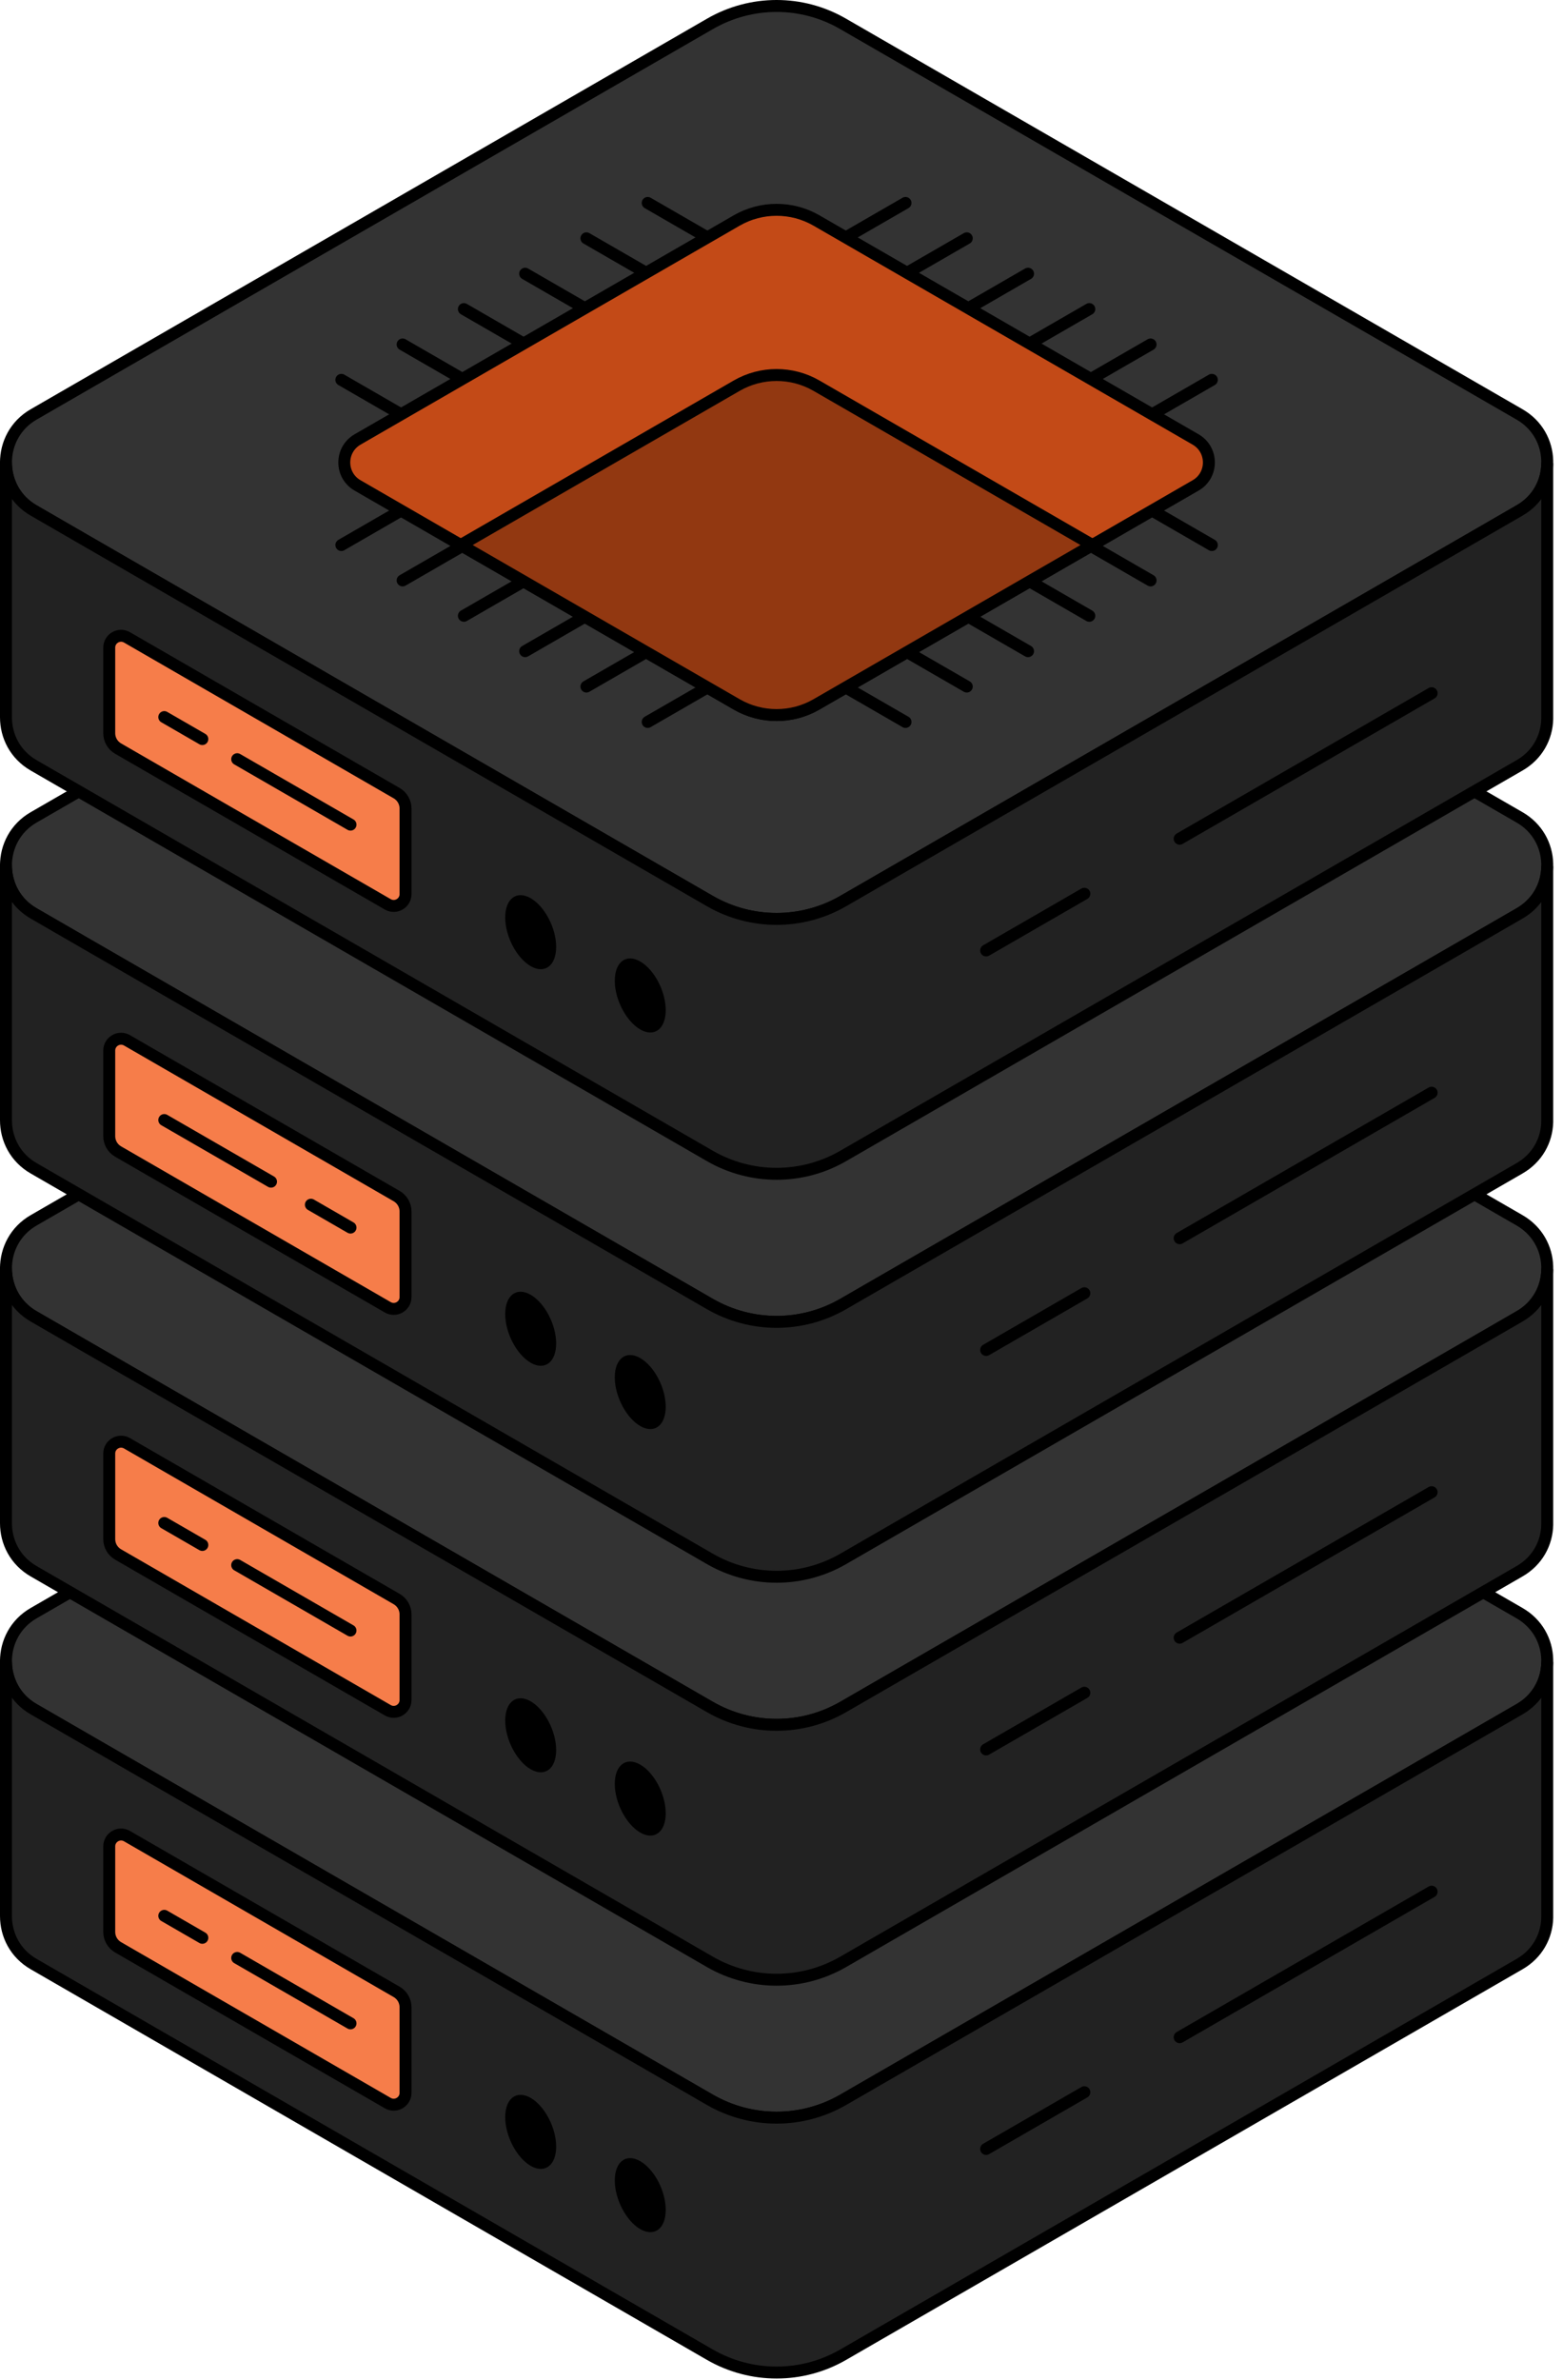 <?xml version="1.0" encoding="UTF-8" standalone="no"?>
<!DOCTYPE svg PUBLIC "-//W3C//DTD SVG 1.1//EN" "http://www.w3.org/Graphics/SVG/1.1/DTD/svg11.dtd">
<svg width="100%" height="100%" viewBox="0 0 157 239" version="1.1" xmlns="http://www.w3.org/2000/svg" xmlns:xlink="http://www.w3.org/1999/xlink" xml:space="preserve" xmlns:serif="http://www.serif.com/" style="fill-rule:evenodd;clip-rule:evenodd;stroke-linecap:round;stroke-linejoin:round;stroke-miterlimit:10;">
    <g transform="matrix(1,0,0,1,155.416,167.006)">
        <path d="M0,-0.357L0,-0.001C-0.044,1.827 -0.98,3.61 -2.785,4.646L-7.933,7.621L-70.729,43.876C-74.862,46.261 -79.954,46.261 -84.099,43.876L-146.884,7.621L-152.031,4.646C-153.892,3.576 -154.816,1.704 -154.816,-0.179C-154.816,-2.05 -153.892,-3.934 -152.031,-5.003L-84.099,-44.223C-79.954,-46.618 -74.862,-46.618 -70.729,-44.223L-2.785,-5.003C-0.98,-3.967 -0.044,-2.173 0,-0.357Z" style="fill:rgb(51,51,51);fill-rule:nonzero;stroke:black;stroke-width:1.2px;"/>
    </g>
    <g transform="matrix(1,0,0,1,155.416,238.687)">
        <path d="M0,-71.682L0,-46.083C-0.044,-44.256 -0.98,-42.473 -2.785,-41.437L-70.729,-2.206C-74.862,0.178 -79.954,0.178 -84.099,-2.206L-152.031,-41.437C-153.892,-42.507 -154.816,-44.378 -154.816,-46.262L-154.816,-71.86C-154.816,-69.977 -153.892,-68.105 -152.031,-67.036L-146.884,-64.061L-84.099,-27.805C-79.954,-25.421 -74.862,-25.421 -70.729,-27.805L-7.933,-64.061L-2.785,-67.036C-0.98,-68.072 -0.044,-69.855 0,-71.682Z" style="fill:rgb(34,34,34);fill-rule:nonzero;stroke:black;stroke-width:1.2px;"/>
    </g>
    <g transform="matrix(1,0,0,1,38.952,184.397)">
        <path d="M0,26.811L-27.089,11.167C-27.641,10.849 -27.979,10.26 -27.979,9.624L-27.979,1.028C-27.979,0.114 -26.989,-0.458 -26.197,-0.001L0.892,15.643C1.443,15.961 1.783,16.55 1.783,17.187L1.783,25.782C1.783,26.697 0.793,27.269 0,26.811Z" style="fill:rgb(246,125,74);fill-rule:nonzero;stroke:black;stroke-width:1.2px;"/>
    </g>
    <g transform="matrix(0.866,0.5,0.5,-0.866,26.232,194.226)">
        <path d="M-0.881,-3.286L12.261,-3.286" style="fill:none;fill-rule:nonzero;stroke:black;stroke-width:1.2px;"/>
    </g>
    <g transform="matrix(0.866,0.5,0.5,-0.866,17.309,191.593)">
        <path d="M-0.296,-1.104L4.12,-1.104" style="fill:none;fill-rule:nonzero;stroke:black;stroke-width:1.2px;"/>
    </g>
    <g transform="matrix(1,0,0,1,155.416,127.554)">
        <path d="M0,-0.357L0,-0.001C-0.044,1.827 -0.98,3.61 -2.785,4.646L-7.933,7.621L-70.729,43.876C-74.862,46.261 -79.954,46.261 -84.099,43.876L-146.884,7.621L-152.031,4.646C-153.892,3.576 -154.816,1.705 -154.816,-0.179C-154.816,-2.05 -153.892,-3.934 -152.031,-5.003L-84.099,-44.223C-79.954,-46.618 -74.862,-46.618 -70.729,-44.223L-2.785,-5.003C-0.98,-3.967 -0.044,-2.173 0,-0.357Z" style="fill:rgb(51,51,51);fill-rule:nonzero;stroke:black;stroke-width:1.2px;"/>
    </g>
    <g transform="matrix(1,0,0,1,155.416,199.236)">
        <path d="M0,-71.682L0,-46.083C-0.044,-44.256 -0.98,-42.473 -2.785,-41.437L-70.729,-2.206C-74.862,0.178 -79.954,0.178 -84.099,-2.206L-152.031,-41.437C-153.892,-42.507 -154.816,-44.378 -154.816,-46.262L-154.816,-71.86C-154.816,-69.977 -153.892,-68.105 -152.031,-67.036L-146.884,-64.061L-84.099,-27.805C-79.954,-25.421 -74.862,-25.421 -70.729,-27.805L-7.933,-64.061L-2.785,-67.036C-0.98,-68.072 -0.044,-69.854 0,-71.682Z" style="fill:rgb(34,34,34);fill-rule:nonzero;stroke:black;stroke-width:1.2px;"/>
    </g>
    <g transform="matrix(1,0,0,1,38.952,144.945)">
        <path d="M0,26.811L-27.089,11.167C-27.641,10.849 -27.979,10.26 -27.979,9.624L-27.979,1.028C-27.979,0.114 -26.989,-0.458 -26.197,-0.001L0.892,15.643C1.443,15.961 1.783,16.55 1.783,17.187L1.783,25.782C1.783,26.697 0.793,27.269 0,26.811Z" style="fill:rgb(246,125,74);fill-rule:nonzero;stroke:black;stroke-width:1.2px;"/>
    </g>
    <g transform="matrix(0.866,0.5,0.5,-0.866,26.231,154.775)">
        <path d="M-0.88,-3.286L12.26,-3.286" style="fill:none;fill-rule:nonzero;stroke:black;stroke-width:1.2px;"/>
    </g>
    <g transform="matrix(0.866,0.5,0.5,-0.866,17.309,152.141)">
        <path d="M-0.296,-1.104L4.12,-1.104" style="fill:none;fill-rule:nonzero;stroke:black;stroke-width:1.2px;"/>
    </g>
    <g transform="matrix(1,0,0,1,155.416,87.087)">
        <path d="M0,-0.357L0,-0.001C-0.044,1.827 -0.98,3.61 -2.785,4.646L-7.933,7.621L-70.729,43.876C-74.862,46.261 -79.954,46.261 -84.099,43.876L-146.884,7.621L-152.031,4.646C-153.892,3.576 -154.816,1.705 -154.816,-0.179C-154.816,-2.05 -153.892,-3.933 -152.031,-5.003L-84.099,-44.223C-79.954,-46.618 -74.862,-46.618 -70.729,-44.223L-2.785,-5.003C-0.98,-3.967 -0.044,-2.173 0,-0.357Z" style="fill:rgb(51,51,51);fill-rule:nonzero;stroke:black;stroke-width:1.2px;"/>
    </g>
    <g transform="matrix(1,0,0,1,155.416,158.768)">
        <path d="M0,-71.682L0,-46.083C-0.044,-44.256 -0.98,-42.473 -2.785,-41.437L-70.729,-2.206C-74.862,0.178 -79.954,0.178 -84.099,-2.206L-152.031,-41.437C-153.892,-42.507 -154.816,-44.378 -154.816,-46.261L-154.816,-71.86C-154.816,-69.977 -153.892,-68.105 -152.031,-67.036L-146.884,-64.061L-84.099,-27.805C-79.954,-25.42 -74.862,-25.42 -70.729,-27.805L-7.933,-64.061L-2.785,-67.036C-0.98,-68.072 -0.044,-69.854 0,-71.682Z" style="fill:rgb(34,34,34);fill-rule:nonzero;stroke:black;stroke-width:1.2px;"/>
    </g>
    <g transform="matrix(1,0,0,1,38.952,104.478)">
        <path d="M0,26.811L-27.089,11.167C-27.641,10.849 -27.979,10.261 -27.979,9.624L-27.979,1.029C-27.979,0.114 -26.989,-0.458 -26.197,-0.001L0.892,15.643C1.443,15.961 1.783,16.55 1.783,17.187L1.783,25.782C1.783,26.697 0.793,27.269 0,26.811Z" style="fill:rgb(246,125,74);fill-rule:nonzero;stroke:black;stroke-width:1.2px;"/>
    </g>
    <g transform="matrix(0.866,0.5,0.5,-0.866,32.069,120.145)">
        <path d="M-0.308,-1.149L4.287,-1.149" style="fill:none;fill-rule:nonzero;stroke:black;stroke-width:1.2px;"/>
    </g>
    <g transform="matrix(0.866,0.5,0.5,-0.866,18.767,110.216)">
        <path d="M-0.83,-3.096L11.551,-3.095" style="fill:none;fill-rule:nonzero;stroke:black;stroke-width:1.2px;"/>
    </g>
    <g transform="matrix(1,0,0,1,155.416,46.619)">
        <path d="M0,-0.356L0,0C-0.044,1.828 -0.98,3.61 -2.785,4.646L-7.933,7.622L-70.729,43.877C-74.862,46.262 -79.954,46.262 -84.099,43.877L-146.884,7.622L-152.031,4.646C-153.892,3.577 -154.816,1.705 -154.816,-0.178C-154.816,-2.05 -153.892,-3.933 -152.031,-5.002L-84.099,-44.222C-79.954,-46.618 -74.862,-46.618 -70.729,-44.222L-2.785,-5.002C-0.98,-3.966 -0.044,-2.172 0,-0.356Z" style="fill:rgb(51,51,51);fill-rule:nonzero;stroke:black;stroke-width:1.2px;"/>
    </g>
    <g transform="matrix(1,0,0,1,155.416,118.301)">
        <path d="M0,-71.682L0,-46.083C-0.044,-44.256 -0.98,-42.474 -2.785,-41.437L-70.729,-2.206C-74.862,0.178 -79.954,0.178 -84.099,-2.206L-152.031,-41.437C-153.892,-42.507 -154.816,-44.379 -154.816,-46.262L-154.816,-71.86C-154.816,-69.977 -153.892,-68.106 -152.031,-67.036L-146.884,-64.061L-84.099,-27.805C-79.954,-25.421 -74.862,-25.421 -70.729,-27.805L-7.933,-64.061L-2.785,-67.036C-0.98,-68.072 -0.044,-69.855 0,-71.682Z" style="fill:rgb(34,34,34);fill-rule:nonzero;stroke:black;stroke-width:1.2px;"/>
    </g>
    <g transform="matrix(1,0,0,1,38.952,64.009)">
        <path d="M0,26.813L-27.089,11.169C-27.641,10.851 -27.979,10.262 -27.979,9.625L-27.979,1.03C-27.979,0.115 -26.989,-0.457 -26.197,0.001L0.892,15.645C1.443,15.963 1.783,16.552 1.783,17.188L1.783,25.784C1.783,26.698 0.793,27.27 0,26.813Z" style="fill:rgb(246,125,74);fill-rule:nonzero;stroke:black;stroke-width:1.2px;"/>
    </g>
    <g transform="matrix(0.866,0.5,0.5,-0.866,26.232,73.84)">
        <path d="M-0.881,-3.286L12.261,-3.286" style="fill:none;fill-rule:nonzero;stroke:black;stroke-width:1.2px;"/>
    </g>
    <g transform="matrix(0.866,0.5,0.5,-0.866,17.309,71.207)">
        <path d="M-0.296,-1.104L4.12,-1.104" style="fill:none;fill-rule:nonzero;stroke:black;stroke-width:1.2px;"/>
    </g>
    <g transform="matrix(0.866,-0.5,-0.5,-0.866,36.02,56.469)">
        <path d="M-0.634,2.366L8.827,2.366" style="fill:none;fill-rule:nonzero;stroke:black;stroke-width:1.2px;"/>
    </g>
    <g transform="matrix(0.866,-0.5,-0.5,-0.866,66.791,74.235)">
        <path d="M-0.634,2.366L8.828,2.366" style="fill:none;fill-rule:nonzero;stroke:black;stroke-width:1.2px;"/>
    </g>
    <g transform="matrix(0.866,-0.5,-0.5,-0.866,60.637,70.682)">
        <path d="M-0.634,2.366L8.828,2.366" style="fill:none;fill-rule:nonzero;stroke:black;stroke-width:1.2px;"/>
    </g>
    <g transform="matrix(0.866,-0.5,-0.5,-0.866,54.483,67.128)">
        <path d="M-0.634,2.366L8.828,2.366" style="fill:none;fill-rule:nonzero;stroke:black;stroke-width:1.2px;"/>
    </g>
    <g transform="matrix(0.866,-0.5,-0.5,-0.866,48.328,63.575)">
        <path d="M-0.634,2.366L8.828,2.366" style="fill:none;fill-rule:nonzero;stroke:black;stroke-width:1.2px;"/>
    </g>
    <g transform="matrix(0.866,-0.5,-0.5,-0.866,42.174,60.022)">
        <path d="M-0.634,2.366L8.827,2.366" style="fill:none;fill-rule:nonzero;stroke:black;stroke-width:1.2px;"/>
    </g>
    <g transform="matrix(-0.866,-0.5,-0.5,0.866,115.265,48.275)">
        <path d="M-8.828,2.366L0.634,2.366" style="fill:none;fill-rule:nonzero;stroke:black;stroke-width:1.2px;"/>
    </g>
    <g transform="matrix(-0.866,-0.5,-0.5,0.866,84.494,66.041)">
        <path d="M-8.828,2.366L0.634,2.366" style="fill:none;fill-rule:nonzero;stroke:black;stroke-width:1.2px;"/>
    </g>
    <g transform="matrix(-0.866,-0.5,-0.5,0.866,90.648,62.487)">
        <path d="M-8.828,2.366L0.634,2.366" style="fill:none;fill-rule:nonzero;stroke:black;stroke-width:1.2px;"/>
    </g>
    <g transform="matrix(-0.866,-0.5,-0.5,0.866,96.802,58.934)">
        <path d="M-8.828,2.366L0.634,2.366" style="fill:none;fill-rule:nonzero;stroke:black;stroke-width:1.2px;"/>
    </g>
    <g transform="matrix(-0.866,-0.5,-0.5,0.866,102.957,55.381)">
        <path d="M-8.828,2.366L0.634,2.366" style="fill:none;fill-rule:nonzero;stroke:black;stroke-width:1.2px;"/>
    </g>
    <g transform="matrix(-0.866,-0.5,-0.5,0.866,109.111,51.828)">
        <path d="M-8.828,2.366L0.634,2.366" style="fill:none;fill-rule:nonzero;stroke:black;stroke-width:1.2px;"/>
    </g>
    <g transform="matrix(0.866,0.5,0.5,-0.866,36.019,36.416)">
        <path d="M-0.634,-2.365L8.827,-2.365" style="fill:none;fill-rule:nonzero;stroke:black;stroke-width:1.2px;"/>
    </g>
    <g transform="matrix(0.866,0.5,0.5,-0.866,66.791,18.65)">
        <path d="M-0.634,-2.365L8.828,-2.365" style="fill:none;fill-rule:nonzero;stroke:black;stroke-width:1.2px;"/>
    </g>
    <g transform="matrix(0.866,0.5,0.5,-0.866,60.636,22.203)">
        <path d="M-0.634,-2.365L8.828,-2.365" style="fill:none;fill-rule:nonzero;stroke:black;stroke-width:1.2px;"/>
    </g>
    <g transform="matrix(0.866,0.5,0.5,-0.866,54.482,25.757)">
        <path d="M-0.634,-2.365L8.828,-2.365" style="fill:none;fill-rule:nonzero;stroke:black;stroke-width:1.2px;"/>
    </g>
    <g transform="matrix(0.866,0.5,0.5,-0.866,48.328,29.31)">
        <path d="M-0.634,-2.365L8.828,-2.365" style="fill:none;fill-rule:nonzero;stroke:black;stroke-width:1.2px;"/>
    </g>
    <g transform="matrix(0.866,0.5,0.5,-0.866,42.173,32.863)">
        <path d="M-0.634,-2.365L8.827,-2.365" style="fill:none;fill-rule:nonzero;stroke:black;stroke-width:1.2px;"/>
    </g>
    <g transform="matrix(-0.866,0.5,0.5,0.866,115.265,44.609)">
        <path d="M-8.828,-2.365L0.634,-2.365" style="fill:none;fill-rule:nonzero;stroke:black;stroke-width:1.2px;"/>
    </g>
    <g transform="matrix(-0.866,0.5,0.5,0.866,84.493,26.843)">
        <path d="M-8.828,-2.365L0.634,-2.365" style="fill:none;fill-rule:nonzero;stroke:black;stroke-width:1.2px;"/>
    </g>
    <g transform="matrix(-0.866,0.5,0.5,0.866,90.647,30.396)">
        <path d="M-8.828,-2.365L0.634,-2.365" style="fill:none;fill-rule:nonzero;stroke:black;stroke-width:1.2px;"/>
    </g>
    <g transform="matrix(-0.866,0.5,0.5,0.866,96.802,33.95)">
        <path d="M-8.828,-2.365L0.634,-2.365" style="fill:none;fill-rule:nonzero;stroke:black;stroke-width:1.2px;"/>
    </g>
    <g transform="matrix(-0.866,0.5,0.5,0.866,102.956,37.503)">
        <path d="M-8.828,-2.365L0.634,-2.365" style="fill:none;fill-rule:nonzero;stroke:black;stroke-width:1.2px;"/>
    </g>
    <g transform="matrix(-0.866,0.5,0.5,0.866,109.11,41.056)">
        <path d="M-8.828,-2.365L0.634,-2.365" style="fill:none;fill-rule:nonzero;stroke:black;stroke-width:1.2px;"/>
    </g>
    <g transform="matrix(1,0,0,1,120.101,44.137)">
        <path d="M0,4.61L-10.369,10.6L-38.1,26.61C-40.569,28.03 -43.619,28.03 -46.09,26.61L-73.819,10.6L-84.189,4.61C-85.96,3.59 -85.96,1.03 -84.189,0L-46.09,-22C-43.619,-23.42 -40.569,-23.42 -38.1,-22L0,0C1.771,1.03 1.771,3.59 0,4.61Z" style="fill:rgb(195,74,23);fill-rule:nonzero;stroke:black;stroke-width:1.2px;"/>
    </g>
    <g transform="matrix(1,0,0,1,109.732,54.737)">
        <path d="M0,0L-27.73,16.01C-30.2,17.43 -33.25,17.43 -35.721,16.01L-63.45,0L-35.721,-16.01C-33.25,-17.43 -30.2,-17.43 -27.73,-16.01L0,0Z" style="fill:rgb(146,56,17);fill-rule:nonzero;stroke:black;stroke-width:1.2px;stroke-linecap:butt;stroke-linejoin:miter;"/>
    </g>
    <g transform="matrix(0.5,-0.866,-0.866,-0.5,55.866,92.139)">
        <path d="M-2.559,-1.477C-4.191,-2.419 -5.514,-1.86 -5.515,-0.228C-5.515,1.404 -4.191,3.491 -2.559,4.433C-0.928,5.375 0.395,4.817 0.395,3.185C0.396,1.552 -0.927,-0.535 -2.559,-1.477" style="fill-rule:nonzero;"/>
    </g>
    <g transform="matrix(0.5,-0.866,-0.866,-0.5,66.871,98.494)">
        <path d="M-2.559,-1.477C-4.191,-2.42 -5.514,-1.86 -5.515,-0.228C-5.515,1.404 -4.191,3.49 -2.559,4.432C-0.927,5.374 0.395,4.816 0.395,3.184C0.395,1.552 -0.927,-0.535 -2.559,-1.477" style="fill-rule:nonzero;"/>
    </g>
    <g transform="matrix(0.5,-0.866,-0.866,-0.5,55.866,131.966)">
        <path d="M-2.559,-1.477C-4.191,-2.419 -5.514,-1.86 -5.515,-0.228C-5.515,1.404 -4.192,3.49 -2.559,4.433C-0.928,5.375 0.395,4.817 0.395,3.185C0.395,1.552 -0.928,-0.535 -2.559,-1.477" style="fill-rule:nonzero;"/>
    </g>
    <g transform="matrix(0.5,-0.866,-0.866,-0.5,66.871,138.322)">
        <path d="M-2.559,-1.477C-4.191,-2.419 -5.514,-1.86 -5.515,-0.228C-5.515,1.404 -4.191,3.491 -2.559,4.433C-0.928,5.375 0.395,4.817 0.395,3.185C0.396,1.552 -0.928,-0.535 -2.559,-1.477" style="fill-rule:nonzero;"/>
    </g>
    <g transform="matrix(0.5,-0.866,-0.866,-0.5,55.865,172.793)">
        <path d="M-2.559,-1.477C-4.191,-2.42 -5.514,-1.86 -5.515,-0.228C-5.515,1.404 -4.191,3.49 -2.559,4.432C-0.927,5.374 0.395,4.816 0.395,3.184C0.395,1.552 -0.927,-0.535 -2.559,-1.477" style="fill-rule:nonzero;"/>
    </g>
    <g transform="matrix(0.5,-0.866,-0.866,-0.5,66.871,179.149)">
        <path d="M-2.559,-1.477C-4.191,-2.419 -5.514,-1.86 -5.515,-0.228C-5.515,1.404 -4.192,3.49 -2.559,4.433C-0.928,5.375 0.395,4.817 0.394,3.184C0.395,1.552 -0.928,-0.535 -2.559,-1.477" style="fill-rule:nonzero;"/>
    </g>
    <g transform="matrix(0.5,-0.866,-0.866,-0.5,55.866,212.621)">
        <path d="M-2.559,-1.477C-4.191,-2.419 -5.514,-1.86 -5.515,-0.228C-5.515,1.404 -4.191,3.491 -2.559,4.433C-0.928,5.375 0.395,4.817 0.395,3.185C0.396,1.552 -0.928,-0.535 -2.559,-1.477" style="fill-rule:nonzero;"/>
    </g>
    <g transform="matrix(0.5,-0.866,-0.866,-0.5,66.871,218.976)">
        <path d="M-2.559,-1.478C-4.191,-2.42 -5.514,-1.861 -5.514,-0.228C-5.514,1.404 -4.191,3.49 -2.559,4.432C-0.927,5.374 0.395,4.816 0.395,3.184C0.396,1.551 -0.927,-0.536 -2.559,-1.478" style="fill-rule:nonzero;"/>
    </g>
    <g transform="matrix(0.866,-0.5,-0.5,-0.866,123.843,89.579)">
        <path d="M-1.958,7.306L27.268,7.307" style="fill:none;fill-rule:nonzero;stroke:black;stroke-width:1.2px;"/>
    </g>
    <g transform="matrix(0.866,-0.5,-0.5,-0.866,101.14,97.538)">
        <path d="M-0.763,2.848L10.629,2.848" style="fill:none;fill-rule:nonzero;stroke:black;stroke-width:1.2px;"/>
    </g>
    <g transform="matrix(0.866,-0.5,-0.5,-0.866,123.843,129.699)">
        <path d="M-1.958,7.306L27.268,7.307" style="fill:none;fill-rule:nonzero;stroke:black;stroke-width:1.2px;"/>
    </g>
    <g transform="matrix(0.866,-0.5,-0.5,-0.866,101.14,137.658)">
        <path d="M-0.763,2.848L10.629,2.848" style="fill:none;fill-rule:nonzero;stroke:black;stroke-width:1.2px;"/>
    </g>
    <g transform="matrix(0.866,-0.5,-0.5,-0.866,123.843,169.819)">
        <path d="M-1.958,7.306L27.268,7.307" style="fill:none;fill-rule:nonzero;stroke:black;stroke-width:1.2px;"/>
    </g>
    <g transform="matrix(0.866,-0.5,-0.5,-0.866,101.14,177.778)">
        <path d="M-0.763,2.848L10.629,2.848" style="fill:none;fill-rule:nonzero;stroke:black;stroke-width:1.2px;"/>
    </g>
    <g transform="matrix(0.866,-0.5,-0.5,-0.866,123.843,209.939)">
        <path d="M-1.958,7.306L27.268,7.307" style="fill:none;fill-rule:nonzero;stroke:black;stroke-width:1.2px;"/>
    </g>
    <g transform="matrix(0.866,-0.5,-0.5,-0.866,101.14,217.898)">
        <path d="M-0.763,2.848L10.629,2.848" style="fill:none;fill-rule:nonzero;stroke:black;stroke-width:1.2px;"/>
    </g>
</svg>
